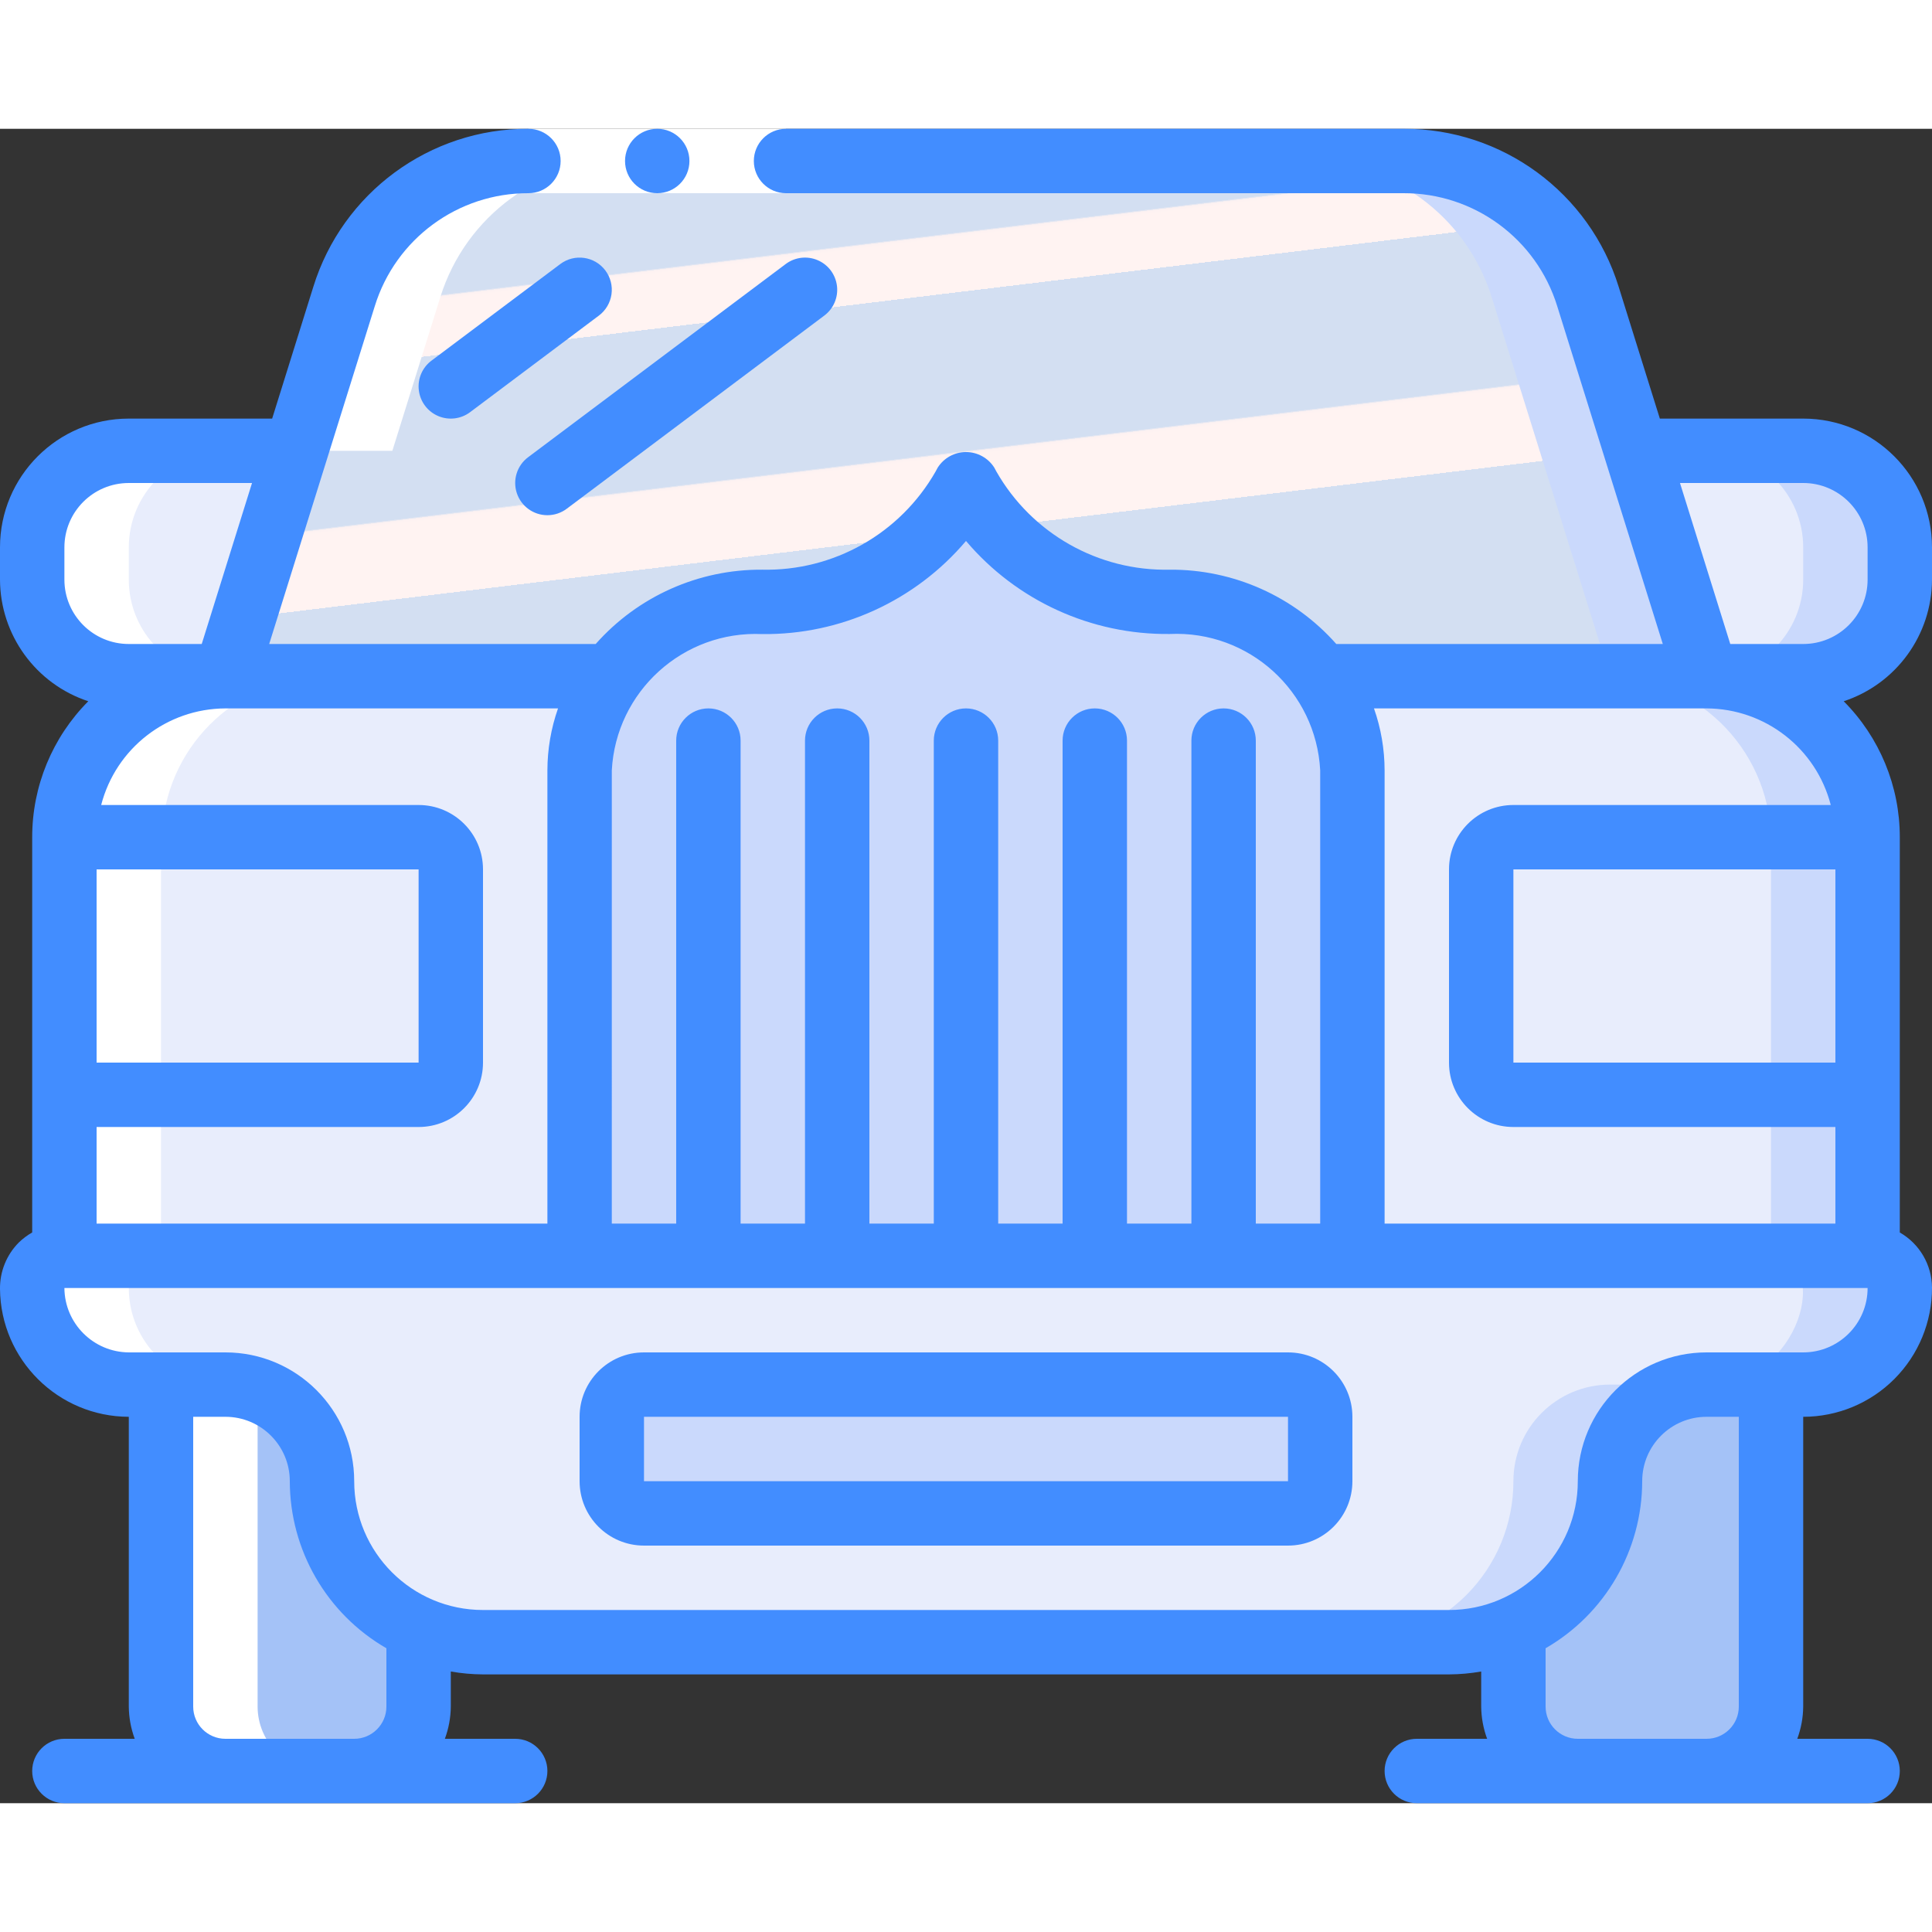 <svg height="512" viewBox="0 0 60 52" width="512" xmlns="http://www.w3.org/2000/svg" xmlns:xlink="http://www.w3.org/1999/xlink"><rect x="0" y="0" width="60" height="52" fill="#333333" stroke="none"/><linearGradient id="linearGradient-1" x1="20.07%" x2="79.93%" y1="-14.4%" y2="157.7%"><stop offset="0" stop-color="#d3dff2"/><stop offset=".172" stop-color="#d3dff2"/><stop offset=".2" stop-color="#d3dff2"/><stop offset=".2" stop-color="#dae2f2"/><stop offset=".201" stop-color="#ebeaf2"/><stop offset=".201" stop-color="#f6eff2"/><stop offset=".202" stop-color="#fdf2f2"/><stop offset=".205" stop-color="#fff3f2"/><stop offset=".252" stop-color="#fff3f2"/><stop offset=".26" stop-color="#fff3f2"/><stop offset=".26" stop-color="#d3dff2"/><stop offset=".397" stop-color="#d3dff2"/><stop offset=".42" stop-color="#d3dff2"/><stop offset=".42" stop-color="#dae2f2"/><stop offset=".421" stop-color="#ebeaf2"/><stop offset=".421" stop-color="#f6eff2"/><stop offset=".422" stop-color="#fdf2f2"/><stop offset=".425" stop-color="#fff3f2"/><stop offset=".489" stop-color="#fff3f2"/><stop offset=".5" stop-color="#fff3f2"/><stop offset=".5" stop-color="#f8f0f2"/><stop offset=".5" stop-color="#e7e8f2"/><stop offset=".5" stop-color="#dce3f2"/><stop offset=".5" stop-color="#d5e0f2"/><stop offset=".501" stop-color="#d3dff2"/><stop offset=".706" stop-color="#d3dff2"/><stop offset=".74" stop-color="#d3dff2"/><stop offset=".741" stop-color="#fff3f2"/><stop offset=".835" stop-color="#fff3f2"/><stop offset=".85" stop-color="#fff3f2"/><stop offset=".851" stop-color="#d3dff2"/></linearGradient><g id="021---Car" fill="none"><g id="Icons" transform="translate(1 1)"><path id="Shape" d="m3 9h5.18l-2.18 7h-3c-1.657 0-3-1.343-3-3v-1c0-1.657 1.343-3 3-3z" fill="#cad9fc"/><path id="Shape" d="m58 12v1c0 1.657-1.343 3-3 3h-3l-2.18-7h5.18c1.657 0 3 1.343 3 3z" fill="#cad9fc"/><path id="Shape" d="m3 9h5.18l-2.18 7h-3c-1.657 0-3-1.343-3-3v-1c0-1.657 1.343-3 3-3z" fill="#e8edfc"/><path id="Shape" d="m55 12v1c0 1.657-1.343 3-3 3l-2.18-7h2.18c1.657 0 3 1.343 3 3z" fill="#e8edfc"/><path id="Shape" d="m57 21.28v12.72h-56v-12.72c-.076-2.838 2.162-5.202 5-5.28h46c2.838.078 5.076 2.442 5 5.28z" fill="#cad9fc"/><path id="Shape" d="m54 21.28v12.72h-53v-12.72c-.076-2.838 2.162-5.202 5-5.28h43c2.838.078 5.076 2.442 5 5.28z" fill="#e8edfc"/><path id="Shape" d="m1 21h11c.552 0 1 .448 1 1v6c0 .552-.448 1-1 1h-11z" fill="#e8edfc"/><path id="Shape" d="m57 21v8h-11c-.552 0-1-.448-1-1v-6c0-.552.448-1 1-1z" fill="#cad9fc"/><path id="Shape" d="m54 21v8h-8c-.552 0-1-.448-1-1v-6c0-.552.448-1 1-1z" fill="#e8edfc"/><path id="Shape" d="m12 45.59v2.41c-.003 1.103-.897 1.997-2 2h-4c-1.103-.003-1.997-.897-2-2v-10h2c1.655.005 2.995 1.345 3 3 .005 1.989 1.18 3.788 3 4.59z" fill="#a4c2f7"/><path id="Shape" d="m54 38v10c-.003 1.103-.897 1.997-2 2h-4c-1.103-.003-1.997-.897-2-2v-2.41c1.822-.799 3-2.6 3-4.59 0-1.657 1.343-3 3-3z" fill="#a4c2f7"/><path id="Shape" d="m55 38h-3c-1.657 0-3 1.343-3 3 .002 1.327-.525 2.599-1.463 3.537s-2.211 1.464-3.537 1.463h-30c-2.761 0-5-2.239-5-5 0-1.657-1.343-3-3-3h-3c-2.979 0-3.912-4-2.01-4h56.02c1.89 0 .963 4-2.01 4z" fill="#cad9fc"/><path id="Shape" d="m52 38h-3c-1.657 0-3 1.343-3 3 .002 1.327-.525 2.599-1.463 3.537s-2.211 1.464-3.537 1.463h-27c-2.761 0-5-2.239-5-5 0-1.657-1.343-3-3-3h-3c-2.979 0-3.912-4-2.01-4h53.02c1.89 0 .963 4-2.01 4z" fill="#e8edfc"/><rect id="Rectangle-path" fill="#cad9fc" height="4" rx="1" width="22" x="18" y="38"/><path id="Shape" d="m41 18.93v15.07h-24v-15.07c.128-3.008 2.661-5.349 5.67-5.24 2.583.045 4.984-1.324 6.26-3.57l.07-.12.07.12c1.276 2.246 3.677 3.615 6.26 3.57 3.01-.112 5.545 2.23 5.67 5.24z" fill="#cad9fc"/><path id="Shape" d="m52 16h-11.97c-1.111-1.473-2.855-2.33-4.7-2.31-2.583.045-4.984-1.324-6.26-3.57l-.07-.12-.07.12c-1.276 2.246-3.677 3.615-6.26 3.57-1.483-.01-2.915.54-4.01 1.54-.254.235-.485.492-.69.77h-11.97l3.68-11.79c.789-2.502 3.107-4.205 5.73-4.21h27.18c2.623.005 4.941 1.708 5.73 4.21z" fill="url(#linearGradient-1)"/><path id="Shape" d="m48.32 4.21c-.789-2.502-3.107-4.205-5.73-4.21h-3c2.623.005 4.941 1.708 5.73 4.21l3.68 11.79h3z" fill="#cad9fc"/></g><g id="Layer_4" fill="#fff" transform="translate(1 1)"><path id="Shape" d="m12.68 4.21c.789-2.502 3.107-4.205 5.73-4.21h-3c-2.623.005-4.941 1.708-5.73 4.21l-1.495 4.79h3z"/><path id="Shape" d="m3 13v-1c0-1.657 1.343-3 3-3h-3c-1.657 0-3 1.343-3 3v1c0 1.657 1.343 3 3 3h3c-1.657 0-3-1.343-3-3z"/><path id="Shape" d="m1.027 21h-.027v13h-.01c-.267.003-.522.112-.708.303-.186.192-.288.45-.282.717.011 1.649 1.351 2.98 3 2.98h1v10c.003 1.103.897 1.997 2 2h3c-1.103-.003-1.997-.897-2-2v-10h-1c-1.649 0-2.989-1.331-3-2.98-.005-.267.096-.525.282-.717.186-.192.441-.301.708-.303h.01v-13h.027c.06-2.726 2.248-4.925 4.973-5h-3c-2.725.075-4.913 2.274-4.973 5z"/></g><path id="Rectangle-path" d="m16.411 0h8v2h-8z" fill="#fff"/><g fill="#428dff"><circle id="Oval" cx="20.411" cy="1" r="1"/><path id="Shape" d="m40 38h-20c-1.105 0-2 .895-2 2v2c0 1.105.895 2 2 2h20c1.105 0 2-.895 2-2v-2c0-1.105-.895-2-2-2zm-20 4v-2h20v2z"/><path id="Shape" d="m18.8 4.4c-.331-.442-.958-.531-1.4-.2l-4 3c-.286.214-.436.565-.393.92.043.355.271.66.6.8.329.14.707.095.993-.12l4-3c.212-.159.352-.396.39-.659s-.031-.529-.19-.741z"/><path id="Shape" d="m17 12c.216 0 .427-.07.6-.2l8-6c.286-.214.436-.565.393-.92-.043-.355-.271-.66-.6-.8-.329-.14-.707-.095-.993.12l-8 6c-.344.258-.485.708-.349 1.116.136.408.518.684.949.684z"/><path id="Shape" d="m56 9h-4.452l-1.277-4.088c-.905-2.928-3.617-4.922-6.682-4.912h-19.178c-.552 0-1 .448-1 1s.448 1 1 1h19.178c2.189-.007 4.126 1.417 4.772 3.509l3.279 10.491h-10.14c-1.31-1.48-3.197-2.322-5.174-2.308-2.217.048-4.283-1.122-5.382-3.048l-.065-.121c-.191-.301-.522-.484-.879-.484s-.688.183-.879.484l-.066.122c-1.1 1.927-3.167 3.096-5.385 3.047-1.976-.013-3.861.829-5.17 2.308h-10.14l3.279-10.491c.646-2.092 2.583-3.516 4.772-3.509.552 0 1-.448 1-1s-.448-1-1-1c-3.065-.01-5.777 1.984-6.682 4.912l-1.277 4.088h-4.452c-2.209 0-4 1.791-4 4v1c.006 1.718 1.11 3.24 2.742 3.778-1.116 1.121-1.743 2.64-1.742 4.222v12.275c-.151.086-.29.19-.415.311-.381.383-.591.902-.585 1.442.021 2.196 1.804 3.967 4 3.972v9c.003.341.066.68.184 1h-2.184c-.552 0-1 .448-1 1s.448 1 1 1h14c.552 0 1-.448 1-1s-.448-1-1-1h-2.184c.118-.32.181-.659.184-1v-1.09c.33.058.665.088 1 .09h30c.335-.002.67-.032 1-.09v1.09c.003.341.066.68.184 1h-2.184c-.552 0-1 .448-1 1s.448 1 1 1h14c.552 0 1-.448 1-1s-.448-1-1-1h-2.184c.118-.32.181-.659.184-1v-9c1.063 0 2.083-.423 2.834-1.177s1.17-1.775 1.166-2.838c-.006-.707-.387-1.358-1-1.709v-12.276c.001-1.582-.626-3.101-1.742-4.222 1.632-.538 2.736-2.06 2.742-3.778v-1c0-2.209-1.791-4-4-4zm-3 9c1.818.008 3.402 1.24 3.856 3h-9.856c-1.105 0-2 .895-2 2v6c0 1.105.895 2 2 2h10v3h-14v-14.074c-.001-.656-.112-1.307-.33-1.926zm4 5v6h-10v-6zm-38-3.074c.13-2.456 2.217-4.347 4.674-4.234 2.434.026 4.753-1.034 6.326-2.892 1.573 1.857 3.892 2.916 6.326 2.889 2.458-.113 4.546 1.78 4.674 4.237v14.074h-2v-15c0-.552-.448-1-1-1s-1 .448-1 1v15h-2v-15c0-.552-.448-1-1-1s-1 .448-1 1v15h-2v-15c0-.552-.448-1-1-1s-1 .448-1 1v15h-2v-15c0-.552-.448-1-1-1s-1 .448-1 1v15h-2v-15c0-.552-.448-1-1-1s-1 .448-1 1v15h-2zm-1.67-1.926c-.218.619-.329 1.27-.33 1.926v14.074h-14v-3h10c1.105 0 2-.895 2-2v-6c0-1.105-.895-2-2-2h-9.858c.455-1.761 2.04-2.993 3.858-3zm-14.33 11v-6h10v6zm-1-15v-1c0-1.105.895-2 2-2h3.827l-1.562 5h-2.265c-1.105 0-2-.895-2-2zm10 35c0 .552-.448 1-1 1h-4c-.552 0-1-.448-1-1v-9h1c1.105 0 2 .895 2 2 .003 2.141 1.146 4.118 3 5.188zm42 0c0 .552-.448 1-1 1h-4c-.552 0-1-.448-1-1v-1.812c1.854-1.07 2.997-3.047 3-5.188 0-1.105.895-2 2-2h1zm4-13c0 1.105-.895 2-2 2h-3c-2.209 0-4 1.791-4 4s-1.791 4-4 4h-30c-2.209 0-4-1.791-4-4s-1.791-4-4-4h-3c-1.101-.008-1.992-.899-2-2zm0-22c0 1.105-.895 2-2 2h-2.265l-1.562-5h3.827c1.105 0 2 .895 2 2z"/></g></g></svg>